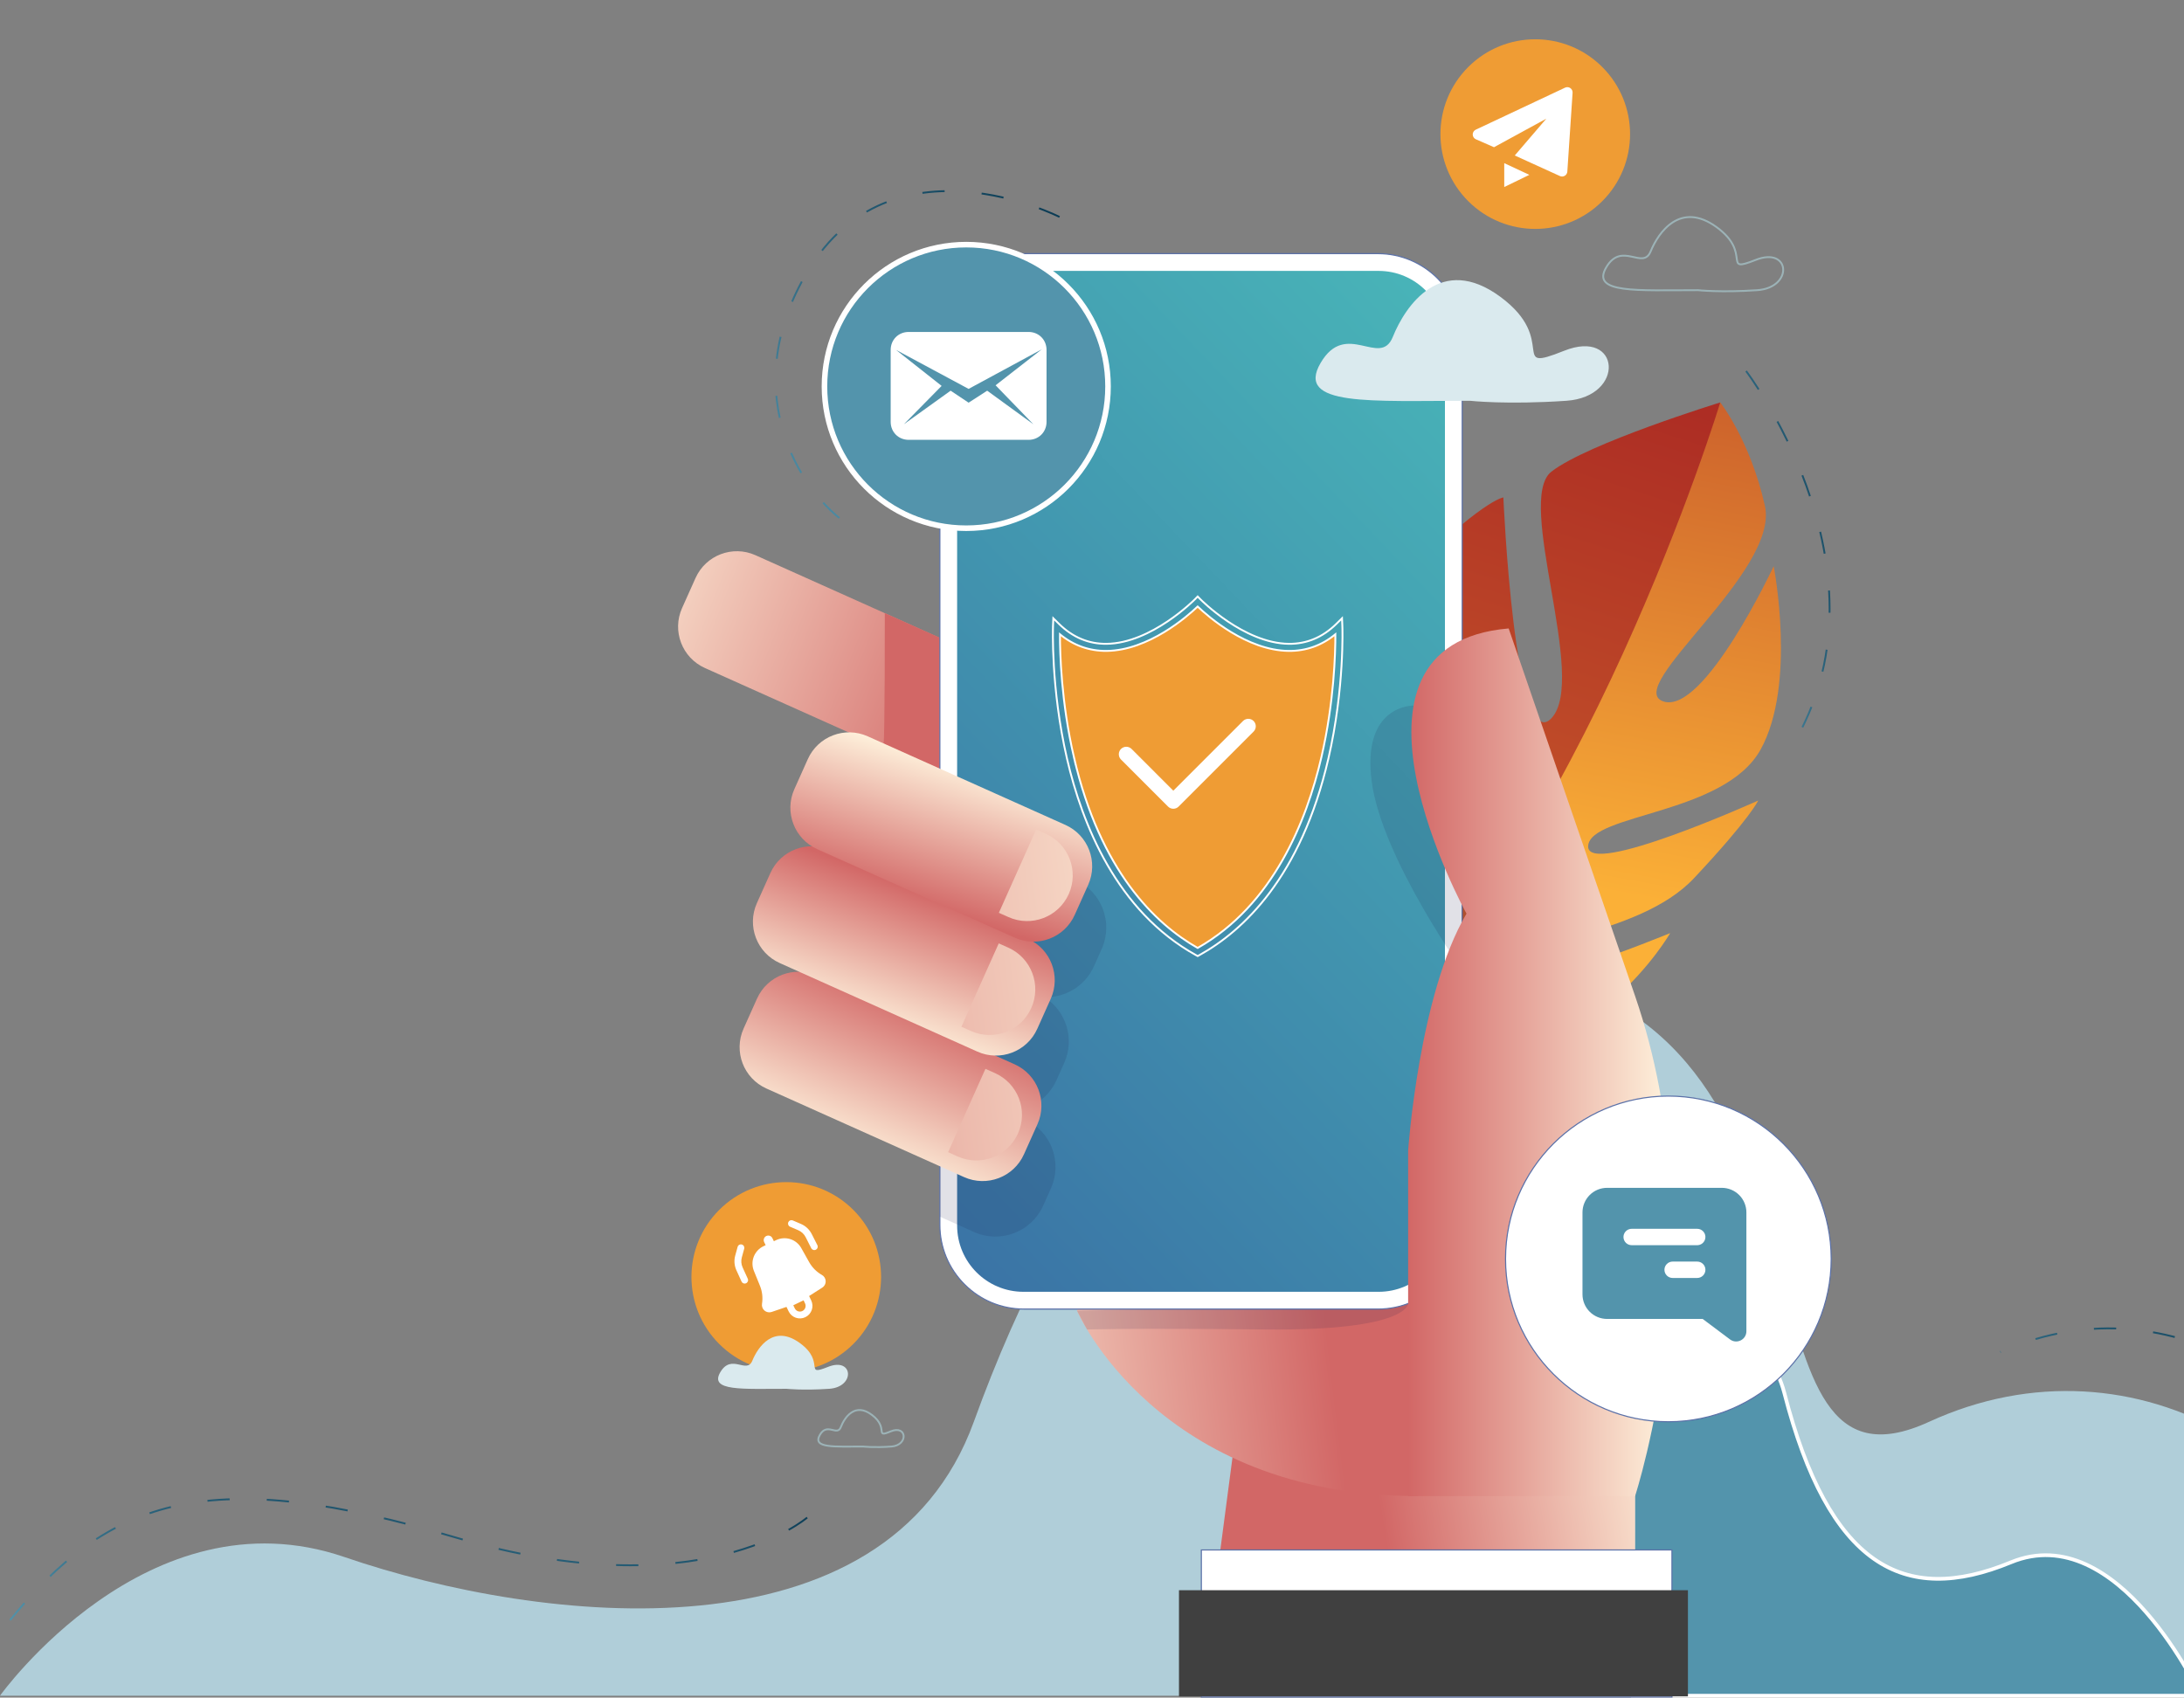 <svg width="1177" height="915" viewBox="0 0 1177 915" fill="none" xmlns="http://www.w3.org/2000/svg">
    <rect x="0" y="0" width="1177" height="915" fill="#808080" stroke="none"/>
    <path
        d="M1231.9 914H0C0 914 79.42 802.824 185.71 839.285C292.001 875.746 477.556 896.666 524.807 766.363C572.059 636.06 661.63 484.238 831.815 526.079C1002 567.919 929.148 817.169 1039.62 766.363C1150.09 715.556 1271.91 786.088 1294 914H1231.9Z"
        fill="#B0CED9" />
    <path
        d="M1186 914H880V673C922.499 694.945 954.212 722.114 961.618 750.847C985.512 843.516 1025.67 866.072 1083.7 842.108C1141.73 818.144 1186 914 1186 914Z"
        fill="#5394AC" stroke="white" stroke-width="2" stroke-miterlimit="10" />
    <path
        d="M728.916 570.373C728.916 570.373 776.762 622.719 833.574 584.9L851.405 560.844C851.405 560.844 785 586.214 779.024 571.358C773.043 556.503 849.256 556.736 869.559 538.788C889.861 520.845 900.081 502.957 900.081 502.957C900.081 502.957 799.947 544.132 806.836 525.144C813.725 506.157 882.465 505.817 912.922 473.36C943.378 440.903 947.527 431.493 947.527 431.493C947.527 431.493 854.599 473.414 855.882 455.937C857.166 438.467 929.248 439.225 948.793 404.063C968.337 368.895 955.873 305.187 955.873 305.187C955.873 305.187 918.282 385.595 896.344 378.048C874.4 370.495 959.114 308.107 951.145 272.652C943.175 237.204 927.064 216.903 927.064 216.903C927.064 216.903 819.766 472.219 728.91 570.367L728.916 570.373Z"
        fill="url(#paint0_linear_584_14466)" />
    <path
        d="M728.914 570.373C728.914 570.373 674.06 568.116 658.354 479.976L676.758 441.136C676.758 441.136 688.972 533.814 728.866 519.449C768.755 505.083 694.768 436.909 700.063 397.931C705.358 358.954 724.933 349.252 724.933 349.252C724.933 349.252 752.53 482.651 780.336 469.682C808.142 456.714 706.892 361.259 752.954 315.093C799.015 268.927 810.196 268.127 810.196 268.127C810.196 268.127 816.183 408.159 836.056 387.172C855.929 366.191 816.362 269.56 836.08 254.221C855.803 238.876 927.074 216.915 927.074 216.915C927.074 216.915 853.237 459.932 728.92 570.379L728.914 570.373Z"
        fill="url(#paint1_linear_584_14466)" />
    <path d="M647.264 914.529H881.176V756.602H668.02L647.264 914.529Z"
        fill="url(#paint2_linear_584_14466)" />
    <path
        d="M367.577 327.757L374.836 311.558C380.354 299.242 394.811 293.732 407.125 299.252L541.412 359.446C553.726 364.966 559.235 379.425 553.716 391.742L546.458 407.94C540.939 420.257 526.483 425.767 514.169 420.247L379.882 360.053C367.568 354.533 362.059 340.074 367.577 327.757Z"
        fill="url(#paint3_linear_584_14466)" />
    <path
        d="M506.506 343.77V414.279C506.506 414.279 475.404 401.585 476.151 400.671C476.897 399.764 476.843 330.473 476.843 330.473L506.506 343.77Z"
        fill="url(#paint4_linear_584_14466)" />
    <path
        d="M797.941 544.902L671.87 447.972L580.416 706.524C580.416 706.524 623.343 806.398 764.261 806.398L797.947 544.902H797.941Z"
        fill="url(#paint5_linear_584_14466)" />
    <path opacity="0.13"
        d="M758.877 702.608C758.877 702.608 759.235 717.356 682.299 716.585C605.369 715.815 585.825 716.615 585.825 716.615L580.411 706.525L758.871 702.608H758.877Z"
        fill="#1B1E4C" />
    <path
        d="M506.507 182.105V660.203C506.507 685.275 526.821 705.599 551.893 705.599H742.627C767.693 705.599 788.014 685.269 788.014 660.203V182.105C788.014 157.028 767.687 136.709 742.627 136.709H551.893C526.821 136.709 506.507 157.028 506.507 182.105Z"
        fill="white" />
    <path
        d="M551.899 705.903H742.633C767.825 705.903 788.318 685.406 788.318 660.209V182.105C788.318 156.908 767.825 136.411 742.633 136.411H551.899C526.708 136.411 506.214 156.908 506.214 182.105V660.203C506.214 685.4 526.708 705.897 551.899 705.897V705.903ZM742.633 137.008C767.496 137.008 787.721 157.237 787.721 182.105V660.203C787.721 672.246 783.029 683.573 774.517 692.093C765.998 700.613 754.68 705.3 742.633 705.3H551.899C539.853 705.3 528.528 700.607 520.016 692.093C511.503 683.573 506.811 672.252 506.811 660.203V182.105C506.811 157.237 527.036 137.008 551.899 137.008H742.633Z"
        fill="#5B71A8" />
    <path
        d="M515.813 181.764V660.537C515.813 680.288 531.817 696.29 551.553 696.29H742.967C762.703 696.29 778.707 680.282 778.707 660.537V181.764C778.707 162.025 762.703 146.017 742.967 146.017H551.553C531.817 146.017 515.813 162.025 515.813 181.764Z"
        fill="url(#paint6_linear_584_14466)" />
    <path opacity="0.13"
        d="M506.506 441.506V655.797L524.928 664.055C539.153 670.426 555.838 664.061 562.214 649.838L566.38 640.53C572.75 626.308 566.386 609.619 552.167 603.242L542.383 598.86C553.6 599.349 564.506 593.086 569.371 582.207L573.538 572.911C579.37 559.895 574.535 544.824 562.787 537.474C573.932 537.874 584.725 531.617 589.56 520.816L593.727 511.507C600.097 497.285 593.733 480.591 579.514 474.22L506.494 441.5L506.506 441.506Z"
        fill="#1B1E4C" />
    <path opacity="0.13"
        d="M761.813 380.3C761.813 380.3 733.84 379.649 739.224 421.158C744.609 462.667 789.995 525.76 789.995 525.76L793.84 482.782L761.807 380.3H761.813Z"
        fill="#1B1E4C" />
    <path
        d="M400.73 554.421L407.988 538.223C413.507 525.906 427.963 520.396 440.277 525.916L546.798 573.664C559.112 579.184 564.621 593.643 559.102 605.96L551.844 622.158C546.326 634.475 531.869 639.985 519.555 634.465L413.034 586.717C400.72 581.197 395.211 566.738 400.73 554.421Z"
        fill="url(#paint7_linear_584_14466)" />
    <path
        d="M510.958 621.03L516.104 623.334C528.503 628.893 543.063 623.352 548.614 610.945C554.172 598.544 548.62 583.981 536.221 578.422L531.076 576.117L510.958 621.03Z"
        fill="url(#paint8_linear_584_14466)" />
    <path
        d="M407.904 486.79L415.162 470.591C420.68 458.274 435.137 452.764 447.451 458.284L553.972 506.032C566.286 511.552 571.795 526.011 566.276 538.328L559.018 554.527C553.499 566.843 539.043 572.353 526.729 566.833L420.208 519.085C407.894 513.566 402.385 499.106 407.904 486.79Z"
        fill="url(#paint9_linear_584_14466)" />
    <path
        d="M518.126 553.403L523.272 555.708C535.671 561.267 550.23 555.726 555.782 543.319C561.34 530.917 555.788 516.355 543.389 510.796L538.244 508.491L518.126 553.403Z"
        fill="url(#paint10_linear_584_14466)" />
    <path
        d="M428.085 425.387L435.343 409.188C440.862 396.872 455.319 391.362 467.633 396.882L574.154 444.63C586.468 450.15 591.977 464.609 586.458 476.925L579.2 493.124C573.681 505.441 559.225 510.951 546.91 505.431L440.39 457.683C428.075 452.163 422.567 437.704 428.085 425.387Z"
        fill="url(#paint11_linear_584_14466)" />
    <path
        d="M538.31 492.002L543.455 494.307C555.854 499.866 570.414 494.325 575.966 481.917C581.523 469.516 575.972 454.953 563.573 449.395L558.427 447.09L538.31 492.002Z"
        fill="url(#paint12_linear_584_14466)" />
    <path
        d="M790.323 492.46C790.323 492.46 710.229 347.4 813.049 338.736L881.174 536.847C926.477 668.58 881.174 806.403 881.174 806.403H758.869V620.205C758.869 620.205 764.624 535.981 790.317 492.466L790.323 492.46Z"
        fill="url(#paint13_linear_584_14466)" />
    <path d="M647.432 835.434H901.049V914.702H647.432V835.434Z" fill="white" />
    <path
        d="M647.131 915H901.346V835.135H647.131V915ZM900.749 914.403H647.728V835.732H900.749V914.403Z"
        fill="#5B71A8" />
    <path d="M635.37 857.143H909.66V914.355H635.37V857.143Z" fill="#404040" />
    <path
        d="M792.238 216.025C738.568 216.025 697.99 219.16 711.679 195.67C725.369 172.18 743.807 198.488 750.619 181.577C757.431 164.666 776.664 136.474 808.541 159.964C840.417 183.454 812.332 201.307 842.881 189.091C873.43 176.875 876.163 213.833 844.149 216.025C812.135 218.218 792.244 216.025 792.244 216.025H792.238Z"
        fill="#DAEAEE" />
    <path
        d="M915.099 156.41C882.15 156.41 857.238 158.308 865.646 144.071C874.047 129.834 885.371 145.782 889.554 135.53C893.737 125.279 905.544 108.197 925.114 122.434C944.683 136.671 927.438 147.492 946.195 140.086C964.946 132.679 966.625 155.081 946.972 156.41C927.319 157.738 915.111 156.41 915.111 156.41H915.099Z"
        stroke="#9CB3B7" stroke-miterlimit="10" />
    <path
        d="M465.233 779.704C449.606 779.704 437.793 780.654 441.781 773.534C445.768 766.419 451.135 774.385 453.117 769.264C455.099 764.143 460.699 755.597 469.982 762.717C479.266 769.832 471.083 775.243 479.98 771.541C488.871 767.839 489.668 779.037 480.349 779.704C471.03 780.37 465.239 779.704 465.239 779.704H465.233Z"
        stroke="#9CB3B7" stroke-miterlimit="10" />
    <path
        d="M520.726 284.712C478.526 284.712 444.316 250.495 444.316 208.287C444.316 166.078 478.526 131.861 520.726 131.861C562.927 131.861 597.137 166.078 597.137 208.287C597.137 250.495 562.927 284.712 520.726 284.712Z"
        fill="#5394AC" stroke="white" stroke-width="3" stroke-linejoin="round" />
    <path
        d="M489.692 178.923H554.308C559.8 178.923 564 183.123 564 188.615V227.385C564 232.877 559.8 237.077 554.308 237.077H489.692C484.2 237.077 480 232.877 480 227.385V188.615C480 183.123 484.2 178.923 489.692 178.923ZM487.108 228.677L512.308 210.585L522 217.046L532.015 210.585L556.892 228.677L536.538 207.677L561.415 188.292L522 209.615L482.908 188.615L507.462 208L487.108 228.677Z"
        fill="white" />
    <path
        d="M578.74 408.057C592.995 469.736 622.682 498.037 645.444 510.952C686.21 487.845 704.208 442.365 712.124 408.147C719.007 378.418 719.681 351.843 719.658 341.889C712.285 347.944 703.802 350.935 694.55 350.851C671.883 350.607 650.948 332.175 645.444 326.927C639.94 332.175 619.005 350.601 596.338 350.851C587.061 350.905 578.603 347.944 571.23 341.889C571.206 351.825 571.875 378.347 578.74 408.063V408.057Z"
        fill="#EF9C34" />
    <path
        d="M567.474 337.573L567.653 333.262L570.728 336.289C578.07 343.514 586.714 347.126 596.289 347.024C620.562 346.774 643.843 323.153 644.082 322.914L645.449 321.511L646.816 322.914C647.049 323.153 670.33 346.774 694.608 347.024C704.195 347.12 712.827 343.514 720.17 336.289L723.244 333.262L723.423 337.573C723.441 337.901 724.677 370.872 715.884 408.917C701.121 472.805 669.936 501.769 646.38 514.815L645.455 515.329L644.529 514.815C601.853 491.183 583.174 444.181 575.026 408.917C566.232 370.872 567.474 337.901 567.486 337.573H567.474ZM578.739 408.058C592.994 469.736 622.681 498.037 645.443 510.952C686.209 487.845 704.207 442.366 712.123 408.147C719.006 378.419 719.68 351.843 719.656 341.889C712.284 347.944 703.801 350.935 694.548 350.852C671.882 350.607 650.947 332.175 645.443 326.927C639.939 332.175 619.004 350.601 596.337 350.852C587.06 350.905 578.601 347.944 571.229 341.889C571.205 351.825 571.874 378.347 578.739 408.064V408.058Z"
        stroke="white" stroke-miterlimit="10" />
    <path
        d="M676.766 391.476C676.766 390.443 676.372 389.404 675.59 388.622C674.02 387.052 671.454 387.052 669.884 388.622L632.329 426.184L609.836 403.687C609.054 402.904 608.015 402.51 606.982 402.51C605.949 402.51 604.911 402.904 604.129 403.687C602.559 405.257 602.559 407.824 604.129 409.395L629.476 434.747C631.046 436.317 633.612 436.317 635.182 434.747L638.036 431.893L675.59 394.33C676.372 393.548 676.766 392.509 676.766 391.476Z"
        fill="white" />
    <path
        d="M899.114 766.328C850.65 766.328 811.362 727.032 811.362 678.558C811.362 630.084 850.65 590.788 899.114 590.788C947.579 590.788 986.867 630.084 986.867 678.558C986.867 727.032 947.579 766.328 899.114 766.328Z"
        fill="white" />
    <path
        d="M899.113 766.627C947.663 766.627 987.164 727.118 987.164 678.558C987.164 629.997 947.663 590.489 899.113 590.489C850.562 590.489 811.062 629.997 811.062 678.558C811.062 727.118 850.562 766.627 899.113 766.627ZM899.113 591.086C947.335 591.086 986.567 630.326 986.567 678.558C986.567 726.79 947.335 766.03 899.113 766.03C850.891 766.03 811.659 726.79 811.659 678.558C811.659 630.326 850.891 591.086 899.113 591.086Z"
        fill="#5B71A8" />
    <path fill-rule="evenodd" clip-rule="evenodd"
        d="M866.083 640.25C862.569 640.25 859.198 641.646 856.714 644.131C854.229 646.616 852.833 649.986 852.833 653.5V697.667C852.833 701.181 854.229 704.551 856.714 707.036C859.198 709.521 862.569 710.917 866.083 710.917H917.612L932.333 721.958C935.972 724.688 941.166 722.091 941.166 717.542V653.5C941.166 649.986 939.77 646.616 937.285 644.131C934.8 641.646 931.43 640.25 927.916 640.25H866.083ZM901.416 680H914.666C915.837 680 916.961 680.465 917.789 681.294C918.617 682.122 919.083 683.245 919.083 684.417C919.083 685.588 918.617 686.711 917.789 687.54C916.961 688.368 915.837 688.833 914.666 688.833H901.416C900.245 688.833 899.121 688.368 898.293 687.54C897.465 686.711 896.999 685.588 896.999 684.417C896.999 683.245 897.465 682.122 898.293 681.294C899.121 680.465 900.245 680 901.416 680ZM879.333 662.333H914.666C915.792 662.335 916.874 662.766 917.693 663.538C918.512 664.311 919.004 665.367 919.07 666.491C919.136 667.615 918.771 668.722 918.048 669.585C917.325 670.448 916.301 671.003 915.183 671.136L914.666 671.167H879.333C878.207 671.165 877.124 670.734 876.306 669.962C875.487 669.189 874.994 668.133 874.929 667.009C874.863 665.885 875.228 664.778 875.951 663.915C876.673 663.052 877.698 662.497 878.816 662.364L879.333 662.333Z"
        fill="#5394AC" />
    <path
        d="M791.246 108.42C771.29 88.461 771.29 56.1 791.246 36.14C811.202 16.18 843.556 16.18 863.512 36.14C883.467 56.1 883.467 88.461 863.512 108.42C843.556 128.38 811.202 128.38 791.246 108.42Z"
        fill="#EF9C34" />
    <path
        d="M795.367 75.069L805.147 79.35L833.333 63.973L816.333 83.807L840.7 94.902C841.117 95.084 841.571 95.164 842.025 95.134C842.479 95.103 842.919 94.964 843.308 94.728C843.697 94.492 844.023 94.165 844.259 93.776C844.495 93.388 844.634 92.948 844.664 92.494L847.497 49.994C847.529 49.502 847.432 49.01 847.216 48.567C846.999 48.124 846.672 47.745 846.265 47.467C845.857 47.189 845.385 47.022 844.894 46.982C844.402 46.942 843.909 47.031 843.463 47.24L795.296 69.906C794.805 70.139 794.391 70.509 794.103 70.97C793.816 71.432 793.667 71.966 793.674 72.51C793.682 73.054 793.845 73.584 794.145 74.038C794.445 74.491 794.869 74.849 795.367 75.069ZM810.667 100.807L824.199 94.245L810.667 87.932V100.807Z"
        fill="white" />
    <path
        d="M387.601 724.42C367.646 704.461 367.646 672.1 387.601 652.14C407.557 632.18 439.912 632.18 459.867 652.14C479.823 672.1 479.823 704.461 459.867 724.42C439.912 744.38 407.557 744.38 387.601 724.42Z"
        fill="#EF9C34" />
    <g clip-path="url(#clip0_584_14466)">
        <path
            d="M425.755 661.196C425.316 660.997 424.971 660.633 424.797 660.184C424.622 659.734 424.631 659.233 424.821 658.79C425.011 658.346 425.368 657.995 425.814 657.811C426.26 657.628 426.761 657.626 427.208 657.807L431.647 659.71C434.165 660.789 436.223 662.719 437.461 665.163L440.485 671.126C440.706 671.562 440.744 672.068 440.592 672.533C440.44 672.998 440.109 673.383 439.673 673.604C439.237 673.825 438.731 673.864 438.266 673.712C437.801 673.559 437.416 673.229 437.195 672.793L434.175 666.831C433.327 665.159 431.918 663.839 430.196 663.1L425.755 661.196Z"
            fill="white" />
        <path fill-rule="evenodd" clip-rule="evenodd"
            d="M431.815 672.704C430.526 670.406 428.41 668.684 425.897 667.891C423.384 667.098 420.663 667.292 418.288 668.435L417.054 669.028L416.255 667.367C415.973 666.779 415.468 666.328 414.853 666.112C414.238 665.896 413.562 665.934 412.974 666.217C412.387 666.499 411.935 667.004 411.72 667.619C411.504 668.234 411.542 668.91 411.824 669.498L412.623 671.159L411.389 671.753C409.015 672.895 407.164 674.899 406.215 677.357C405.266 679.815 405.289 682.543 406.28 684.985L409.556 693.05C410.802 696.125 411.183 699.483 410.658 702.76C410.549 703.437 410.617 704.131 410.856 704.775C411.094 705.418 411.495 705.988 412.02 706.43C412.544 706.873 413.174 707.172 413.848 707.298C414.522 707.425 415.218 707.375 415.867 707.154L423.85 704.427L424.995 706.809C425.772 708.425 427.159 709.666 428.851 710.259C430.543 710.852 432.402 710.749 434.018 709.971C435.633 709.194 436.874 707.807 437.467 706.115C438.06 704.423 437.957 702.565 437.18 700.949L436.035 698.567L443.147 694.031C443.725 693.662 444.198 693.15 444.519 692.545C444.841 691.939 445 691.261 444.982 690.576C444.964 689.89 444.769 689.221 444.416 688.633C444.063 688.046 443.564 687.559 442.968 687.221C440.08 685.586 437.695 683.192 436.07 680.298L431.815 672.704ZM433.857 702.547C434.21 703.282 434.257 704.126 433.987 704.895C433.718 705.665 433.154 706.295 432.419 706.648C431.685 707.001 430.84 707.048 430.071 706.779C429.302 706.509 428.671 705.945 428.318 705.211L427.519 703.549L433.058 700.886L433.857 702.547Z"
            fill="white" />
        <path
            d="M399.784 670.8C400.255 670.93 400.656 671.242 400.897 671.667C401.138 672.093 401.201 672.596 401.071 673.067L399.786 677.723C399.287 679.53 399.441 681.455 400.219 683.161L402.987 689.241C403.088 689.462 403.144 689.7 403.152 689.942C403.161 690.184 403.122 690.425 403.037 690.652C402.952 690.879 402.823 691.087 402.658 691.264C402.493 691.441 402.295 691.584 402.074 691.684C401.854 691.785 401.616 691.841 401.374 691.849C401.132 691.857 400.89 691.818 400.664 691.733C400.437 691.649 400.229 691.52 400.052 691.355C399.875 691.19 399.732 690.991 399.631 690.771L396.862 684.689C395.726 682.196 395.503 679.383 396.232 676.742L397.517 672.087C397.647 671.616 397.959 671.215 398.384 670.974C398.809 670.733 399.313 670.67 399.784 670.8Z"
            fill="white" />
    </g>
    <path
        d="M571 116.931C571 116.931 480.514 70.877 435.271 146.239C395.344 212.742 433.485 270.047 460.869 285"
        stroke="url(#paint14_linear_584_14466)" stroke-linejoin="round" stroke-dasharray="12 20" />
    <path d="M1253 770C1253 770 1178.94 684.441 1078 728.716"
        stroke="url(#paint15_linear_584_14466)" stroke-linejoin="round" stroke-dasharray="12 20" />
    <path
        d="M435 817.977C435 817.977 377.693 867.797 245.766 828.781C113.839 789.765 59.517 805.972 4 875"
        stroke="url(#paint16_linear_584_14466)" stroke-linejoin="round" stroke-dasharray="12 20" />
    <path d="M941 200C941 200 1017.68 300.67 970.851 393" stroke="url(#paint17_linear_584_14466)"
        stroke-linejoin="round" stroke-dasharray="12 20" />
    <path
        d="M423.876 748.577C400.099 748.577 382.122 749.953 388.187 739.63C394.252 729.307 402.42 740.869 405.441 733.435C408.461 726.006 416.979 713.616 431.104 723.939C445.229 734.263 432.786 742.102 446.314 736.735C459.848 731.368 461.06 747.606 446.875 748.571C432.69 749.536 423.882 748.571 423.882 748.571L423.876 748.577Z"
        fill="#DAEAEE" />
    <defs>
        <linearGradient id="paint0_linear_584_14466" x1="924.379" y1="29.633" x2="842.798"
            y2="476.589" gradientUnits="userSpaceOnUse">
            <stop stop-color="#AD2D24" />
            <stop offset="1" stop-color="#FBB037" />
        </linearGradient>
        <linearGradient id="paint1_linear_584_14466" x1="840.883" y1="197.879" x2="569.224"
            y2="1048.45" gradientUnits="userSpaceOnUse">
            <stop stop-color="#AD2D24" />
            <stop offset="1" stop-color="#FBB037" />
        </linearGradient>
        <linearGradient id="paint2_linear_584_14466" x1="909.985" y1="812.351" x2="748.429"
            y2="840.039" gradientUnits="userSpaceOnUse">
            <stop stop-color="#FFF4DE" />
            <stop offset="1" stop-color="#D26766" />
        </linearGradient>
        <linearGradient id="paint3_linear_584_14466" x1="309.883" y1="300.19" x2="534.136"
            y2="388.795" gradientUnits="userSpaceOnUse">
            <stop stop-color="#FFF4DE" />
            <stop offset="1" stop-color="#D26766" />
        </linearGradient>
        <linearGradient id="paint4_linear_584_14466" x1="406.629" y1="382.096" x2="426.824"
            y2="379.786" gradientUnits="userSpaceOnUse">
            <stop stop-color="#FFF4DE" />
            <stop offset="1" stop-color="#D26766" />
        </linearGradient>
        <linearGradient id="paint5_linear_584_14466" x1="476.683" y1="656.549" x2="704.399"
            y2="628.856" gradientUnits="userSpaceOnUse">
            <stop stop-color="#FFF4DE" />
            <stop offset="1" stop-color="#D26766" />
        </linearGradient>
        <linearGradient id="paint6_linear_584_14466" x1="160.946" y1="884.949" x2="888.848"
            y2="191.04" gradientUnits="userSpaceOnUse">
            <stop stop-color="#304598" />
            <stop offset="1" stop-color="#4ABBBA" />
        </linearGradient>
        <linearGradient id="paint7_linear_584_14466" x1="460.517" y1="625.177" x2="497.511"
            y2="539.645" gradientUnits="userSpaceOnUse">
            <stop stop-color="#FFF4DE" />
            <stop offset="1" stop-color="#D26766" />
        </linearGradient>
        <linearGradient id="paint8_linear_584_14466" x1="687.431" y1="580.13" x2="275.85"
            y2="633.971" gradientUnits="userSpaceOnUse">
            <stop stop-color="#FFF4DE" />
            <stop offset="1" stop-color="#D26766" />
        </linearGradient>
        <linearGradient id="paint9_linear_584_14466" x1="470.946" y1="556.628" x2="498.84"
            y2="480.713" gradientUnits="userSpaceOnUse">
            <stop stop-color="#FFF4DE" />
            <stop offset="1" stop-color="#D26766" />
        </linearGradient>
        <linearGradient id="paint10_linear_584_14466" x1="678.857" y1="514.563" x2="267.282"
            y2="568.404" gradientUnits="userSpaceOnUse">
            <stop stop-color="#FFF4DE" />
            <stop offset="1" stop-color="#D26766" />
        </linearGradient>
        <linearGradient id="paint11_linear_584_14466" x1="519.974" y1="410.317" x2="495.86"
            y2="488.084" gradientUnits="userSpaceOnUse">
            <stop stop-color="#FFF4DE" />
            <stop offset="1" stop-color="#D26766" />
        </linearGradient>
        <linearGradient id="paint12_linear_584_14466" x1="671.3" y1="456.792" x2="259.719"
            y2="510.634" gradientUnits="userSpaceOnUse">
            <stop stop-color="#FFF4DE" />
            <stop offset="1" stop-color="#D26766" />
        </linearGradient>
        <linearGradient id="paint13_linear_584_14466" x1="901.309" y1="572.57" x2="758.875"
            y2="572.57" gradientUnits="userSpaceOnUse">
            <stop stop-color="#FFF4DE" />
            <stop offset="1" stop-color="#D26766" />
        </linearGradient>
        <linearGradient id="paint14_linear_584_14466" x1="418" y1="285" x2="592.935" y2="127.338"
            gradientUnits="userSpaceOnUse">
            <stop stop-color="#5394AC" />
            <stop offset="1" stop-color="#083851" />
        </linearGradient>
        <linearGradient id="paint15_linear_584_14466" x1="1078" y1="770" x2="1105.74" y2="673.616"
            gradientUnits="userSpaceOnUse">
            <stop stop-color="#5394AC" />
            <stop offset="1" stop-color="#083851" />
        </linearGradient>
        <linearGradient id="paint16_linear_584_14466" x1="4" y1="875" x2="22.39"
            y2="748.172" gradientUnits="userSpaceOnUse">
            <stop stop-color="#5394AC" />
            <stop offset="1" stop-color="#083851" />
        </linearGradient>
        <linearGradient id="paint17_linear_584_14466" x1="941" y1="393" x2="1028.76" y2="371.063"
            gradientUnits="userSpaceOnUse">
            <stop stop-color="#5394AC" />
            <stop offset="1" stop-color="#083851" />
        </linearGradient>
        <clipPath id="clip0_584_14466">
            <rect width="59" height="59" fill="white"
                transform="matrix(-0.901 0.433 0.433 0.901 437.428 649)" />
        </clipPath>
    </defs>
</svg>
    